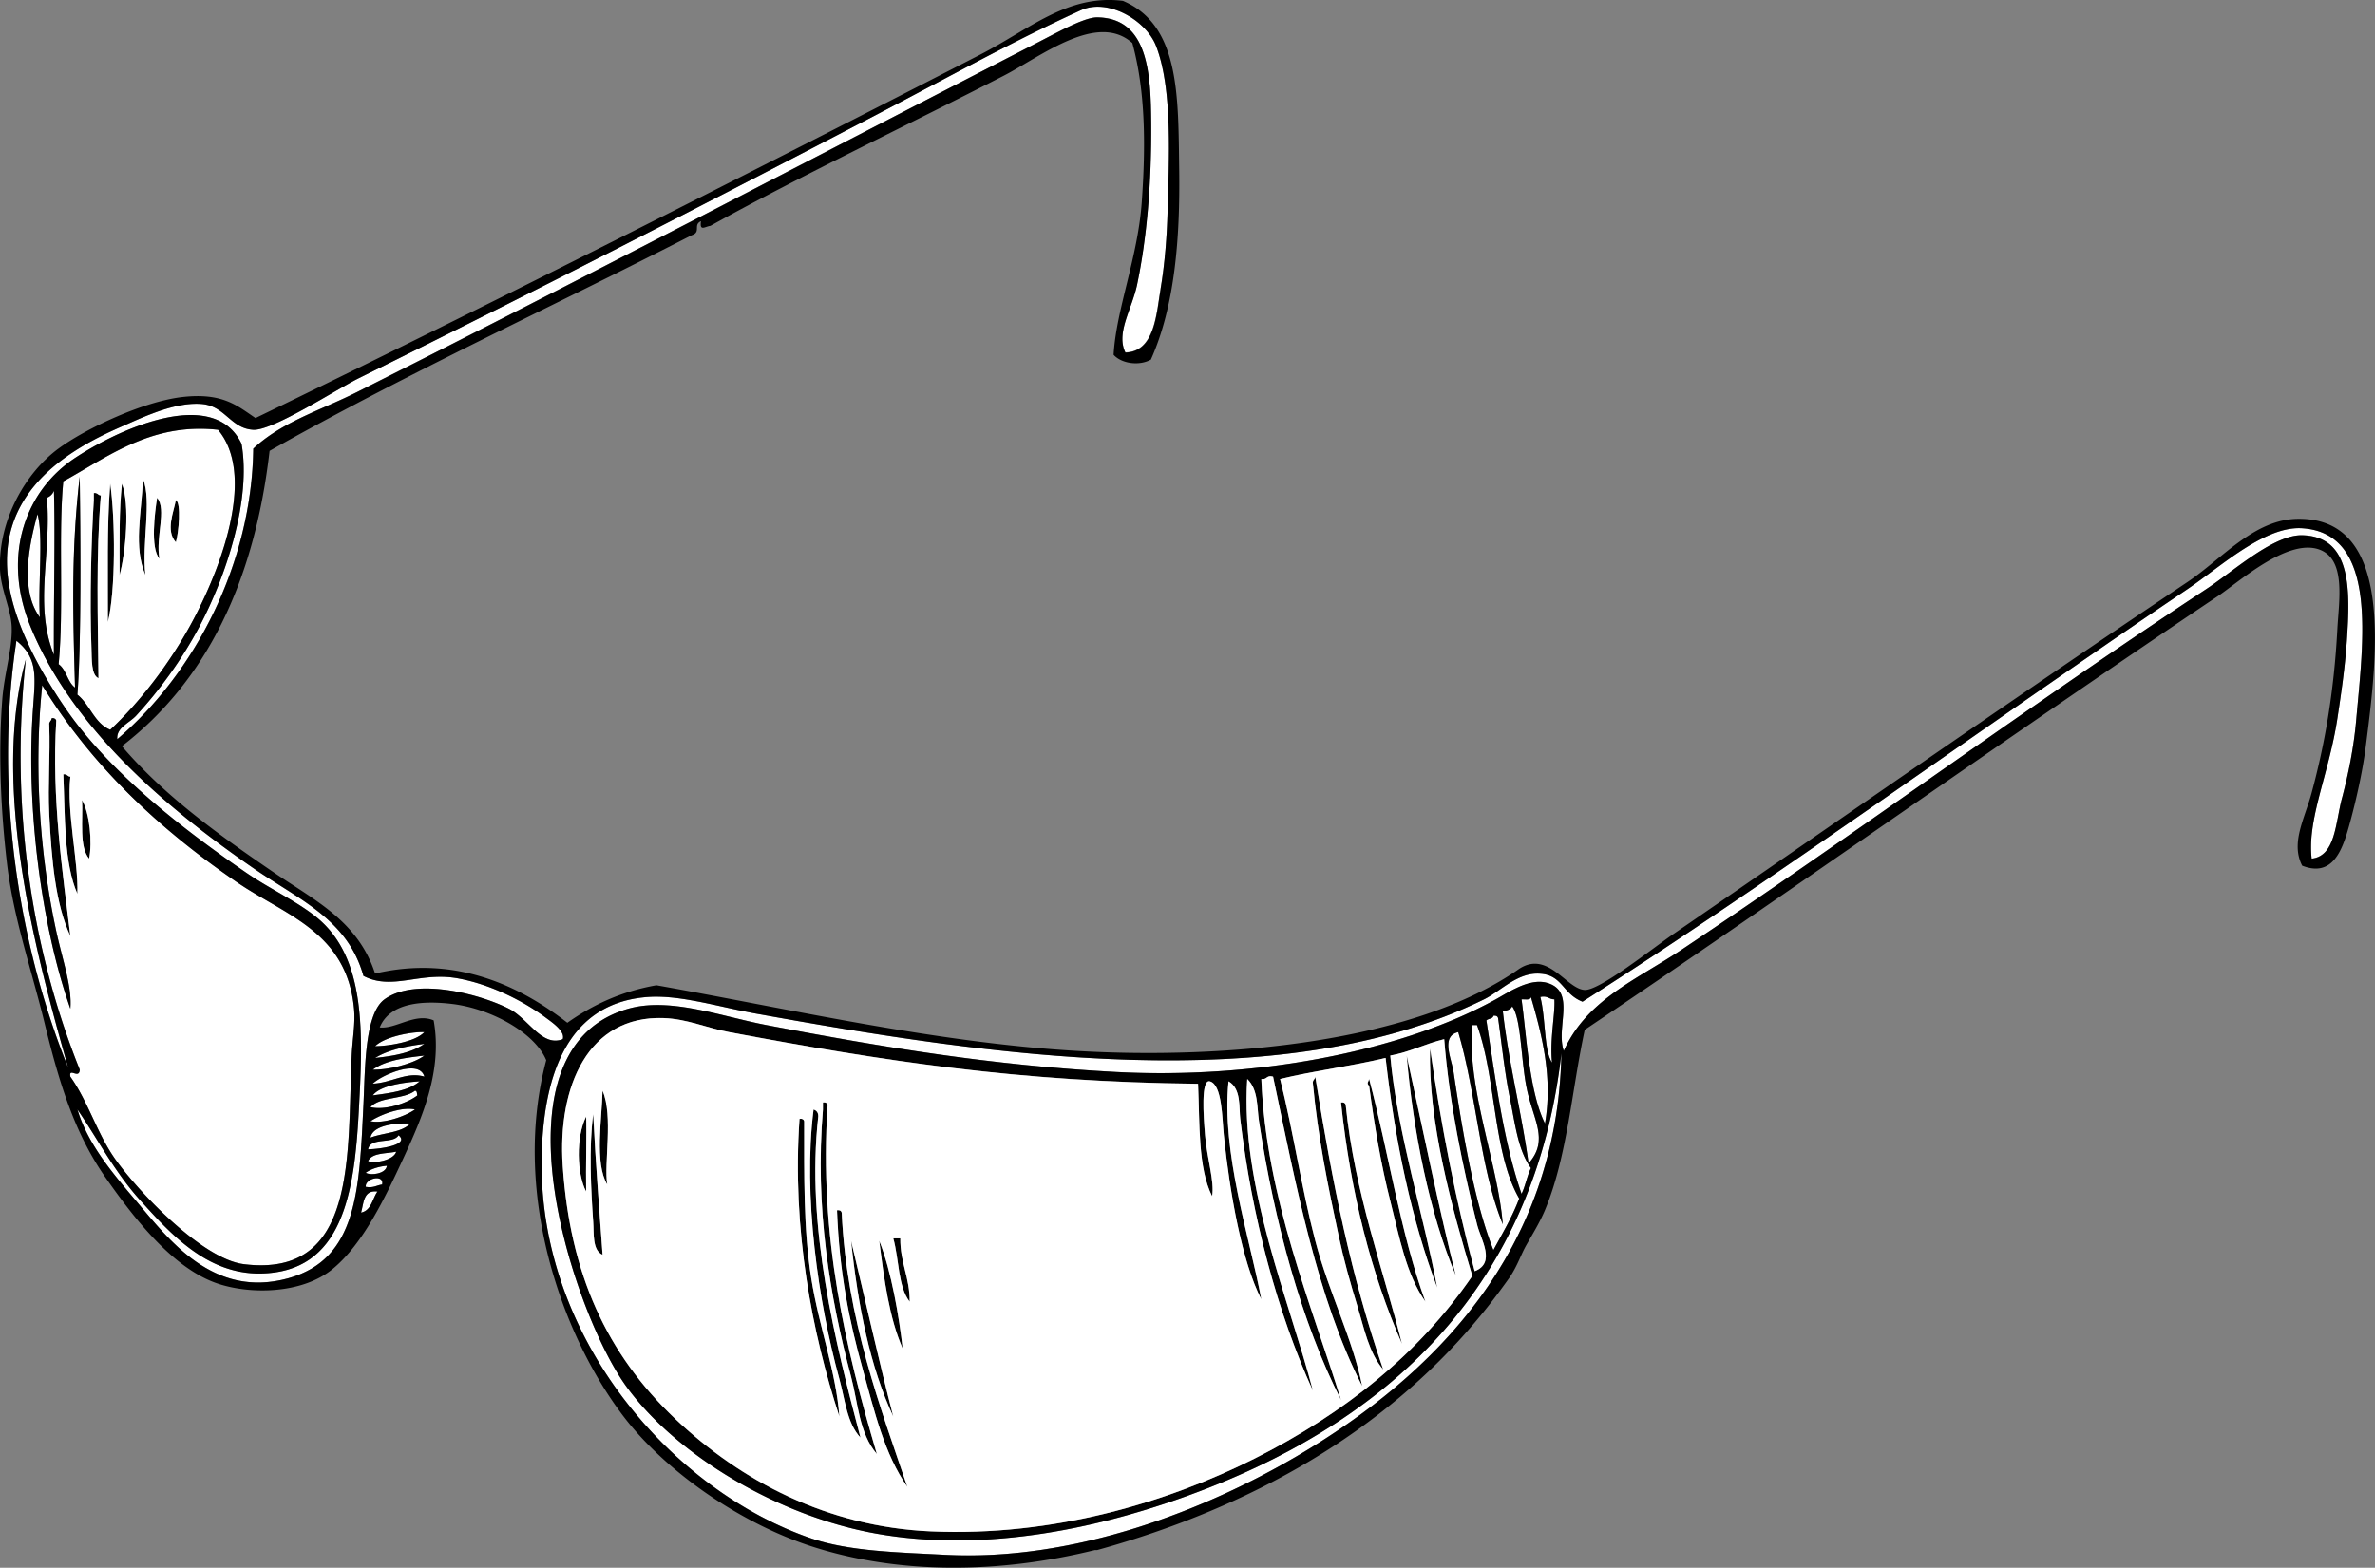 <svg xmlns="http://www.w3.org/2000/svg" overflow="visible" viewBox="0 0 453.861 299.682"><rect x="0" y="0" width="453.861" height="299.682" fill="#808080" stroke="none"/><path d="M215.06 67.371c-1.852-3.751 1.245-8.24 2.24-12.993 1.841-8.795 2.773-19.401 2.688-30.913-.069-9.308-.551-20.043-10.305-20.161-2.378-.029-7.174 2.64-10.752 4.48-43.68 22.458-87.16 45.252-130.82 67.203-6.767 3.402-14.25 5.633-19.713 10.753-.285 21.973-11.193 42.955-25.985 55.554-.24-2.167 2.299-3.088 3.584-4.479 4.32-4.681 8.656-10.528 12.097-17.024 5.143-9.709 9.933-24.291 8.064-34.945-5.25-11.1-23.357-2.91-31.81 2.688-9.803 6.491-13.921 19.044-8.512 32.257 7.814 19.091 25.345 34.293 42.562 46.146 8.914 6.137 18.038 9.817 21.057 20.609 5.5 2.865 10.761-.823 17.921.447 6.087 1.079 12.481 4.215 17.025 7.616 1.22.913 3.629 2.553 3.136 4.031-3.995 1.576-6.542-3.927-10.305-5.824-5.894-2.972-17.983-5.972-23.745-1.792-3.857 2.799-3.701 13.398-4.032 20.161-.796 16.252-1.132 29.481-14.336 33.153-14.458 4.021-22.967-7.537-29.122-14.784-4.758-5.604-9.276-11.016-11.2-17.473 3.843 5.578 7.041 11.905 12.096 17.473 5.593 6.159 12.554 14.017 22.849 13.889 15.784-.195 17.978-15.483 18.817-30.914.803-14.761 1.52-29.399-8.064-37.186-3.817-3.1-8.945-5.421-13.441-8.512-11.96-8.225-26.015-19.042-34.498-31.362-4.068-5.909-8.459-13.59-10.305-21.057-4.454-18.019 8.027-27.216 20.609-32.706 4.16-1.815 10.399-4.912 15.681-4.48 4.53.37 5.505 4.695 9.856 4.928 3.757.202 16.062-7.832 20.161-9.855 33.581-16.581 65.965-33.165 98.565-50.178 13.417-7.002 26.585-14.32 39.426-20.161 5.229-2.378 12.438 1.96 14.337 6.72 3.302 8.282 2.473 22.376 2.24 31.81-.11 4.465-.531 10.07-1.344 14.785-.82 4.585-1.1 11.964-6.74 12.078z" fill="#FFF"/><path d="M27.336 91.564c1.703 4.199-.27 12.197.448 18.369-2.293-5.38-.769-11.653-.448-18.366zM21.063 92.46c.972 6.697 1.059 20.454-.448 26.433.033-8.93-.209-18.13.448-26.43zM23.304 92.46c1.541 3.971.713 13.228-.448 17.473-.003-6.64-.111-12.332.448-17.47z"/><path d="M10.311 93.804c.275 8.885-.079 21.32 0 31.361-3.875-9.625-.415-19.123-1.344-30.019a2.236 2.236 0 001.344-1.337z" fill="#FFF"/><path d="M17.927 94.252c.724-.126.771.423 1.344.448-.954 11.515-.55 24.021-.448 34.944-1.431-.618-1.256-3.646-1.344-5.824-.358-8.817-.028-20.655.448-28.225v-1.343zM30.024 95.148c1.879 2.261-.34 7.558.448 11.649-1.777-2.02-.888-8.888-.448-11.652zM33.608 95.596c1.056.542.542 6.244 0 8.064-2.011-2.23-.412-5.768 0-8.064z"/><path d="M7.175 98.284c1.164 4.036.065 13.479.448 19.713-3.716-5.05-2.234-13.3-.448-19.716zM441.76 164.14c-.886-7.58 3.313-16.204 4.928-26.882.66-4.364 1.438-9.563 1.792-14.784.651-9.549.979-19.914-8.512-20.161-5.461-.142-13.116 6.846-18.369 10.306-34.263 22.562-66.644 46.513-100.36 68.995-8.476 5.651-18.015 9.474-22.4 19.265-1.573-4.522 2.418-11.347-3.137-12.992-3.372-.999-7.361 1.758-9.856 3.136-18.451 10.198-46.468 15.277-72.579 13.89-23.763-1.265-44.502-4.72-66.755-8.96-8.702-1.659-18.421-5.392-26.434-3.138-27.2 7.654-10.662 58.016-.448 72.133 9.55 13.199 29.08 24.903 47.938 28.226 20.751 3.654 43.186-.938 62.723-8.513 35.55-13.784 63.044-38.893 68.1-83.332-.75 37.904-24.354 61.631-50.625 77.06-17.197 10.1-42.271 20.13-67.205 18.817-8.83-.465-18.244-.646-25.537-3.138-26.43-9.029-52.062-38.092-51.522-72.578.242-15.486 4.631-29.691 20.161-30.913 6.144-.483 13.621 1.873 20.609 3.136 44.088 7.969 100.19 16.553 139.33-2.688 3.088-1.517 6.213-4.993 10.306-4.928 4.739.077 4.534 3.801 8.513 5.376 36.225-23.075 77.967-53.481 115.59-78.852 6.304-4.25 14.746-12.128 21.953-11.649 14.619.972 11.62 21.71 10.304 36.738-.441 5.06-1.469 10.167-2.688 14.785-1.26 4.79-1.24 11.12-5.81 11.62z" fill="#FFF"/><path d="M9.863 137.26c.521-.072.797.1.896.448-.922 14.882 1.242 29.203 2.688 41.218-2.853-6.123-3.583-14.554-4.032-23.297-.283-5.513.211-11.273 0-17.024-.126-.73.423-.77.448-1.35zM12.103 148.02c.724-.126.771.424 1.344.448-.745 6.706 1.555 16.256 1.344 22.399-2.584-5.93-2.341-14.69-2.688-22.85zM15.688 152.94c1.443 2.498 1.983 8.093 1.344 11.2-1.915-2.26-1.163-7.2-1.344-11.2z"/><path d="M292.56 190.58c2.162 7.381 4.197 15.489 2.688 24.191-3.034-6.088-3.538-17.053-4.479-23.745.71-.03 1.71.22 1.79-.44zM294.36 190.58c1.369-.324 1.634.458 2.688.446.179 2.778-.917 7.595-.448 12.098-1.56-2.23-1.19-8.53-2.24-12.55zM288.98 192.37c1.709 2.328 1.641 9.641 2.688 15.231 1.184 6.312 4.504 10.223.448 14.785-1.372-9.978-3.775-18.925-4.929-29.122.83-.06 1.5-.29 1.79-.89z" fill="#FFF"/><path d="M285.4 194.16c.521-.073.799.099.896.447.709 5.015 1.221 10.254 2.24 15.232.975 4.754 1.52 9.979 4.031 13.44-.744 1.495-1.049 3.432-1.791 4.929-3.422-9.87-4.942-21.643-6.722-33.154.35-.39 1.22-.27 1.34-.9z" fill="#FFF"/><path d="M282.26 195.95c3.687 10.054 3.027 24.45 8.064 33.152-1.343 3.586-3.204 6.653-4.929 9.856-3.637-9.139-5.861-22.346-7.617-34.05-.375-2.51-2.5-6.849.896-7.616 3.459 11.624 4.135 26.033 8.514 36.738-.871-11.41-6.945-26.163-5.826-38.082h.91zM81.099 197.3c-1.805 1.934-7.162 2.688-9.409 2.688 1.88-1.86 7.05-2.8 9.409-2.69zM81.099 199.54c-2.371 1.661-5.743 2.32-9.409 2.688 2.501-1.54 5.844-2.23 9.409-2.69zM81.099 201.78c-2.259 1.683-7.27 2.808-9.856 2.688 2.414-1.77 6.095-2.27 9.856-2.69z" fill="#FFF"/><path d="M268.82 201.78c3.033 13.844 6.293 29.849 9.408 42.114-5.05-11.83-8.22-27.92-9.41-42.11z"/><path d="M81.099 205.81c-3.408-1-6.254 1.183-9.856 1.344 1.585-1.59 8.875-4.85 9.856-1.34z" fill="#FFF"/><path d="M251.35 205.81c3.283 20.462 6.846 38.161 12.993 56.003-2.772-3.253-3.659-7.956-4.928-12.097-1.345-4.388-2.591-8.817-3.584-13.44-2.019-9.4-3.97-18.951-4.929-29.122-.13-.72.42-.77.45-1.34z"/><path d="M80.203 206.7c-2.086 1.798-5.542 2.225-8.96 2.688 1.51-2.08 6.977-2.57 8.96-2.69z" fill="#FFF"/><path d="M261.65 206.26c3.714 14.058 6 29.542 10.752 42.562-3.711-5.267-4.935-12.265-6.721-19.265-1.761-6.904-3.039-14.475-4.031-21.953-.54-.6-.17-.71 0-1.35z"/><path d="M79.307 208.5c.436.012.348.548.448.896-1.967 1.538-6.248 2.915-8.96 2.24 1.826-2.06 6.342-1.43 8.512-3.14z" fill="#FFF"/><path d="M115.15 208.5c2.087 4.785.234 13.898.896 17.92-2.47-4.01-1.02-12.67-.9-17.92zM157.26 210.74c.521-.071.797.101.896.448-1.687 25.354 3.481 46.693 9.409 66.756-3.401-3.965-3.595-9.767-4.929-14.785-4.089-15.394-6.926-32.35-5.376-51.073v-1.35zM256.27 210.74c.521-.071.797.101.896.448 1.691 16.827 7.35 32.077 10.752 45.698-5.87-13.4-9.79-28.74-11.65-46.15z"/><path d="M79.307 212.08c-1.965 1.396-6.094 2.763-8.513 2.24 2.028-1.33 6.058-2.8 8.513-2.24z" fill="#FFF"/><path d="M155.47 212.08c.551.194.92.572.896 1.344-2.375 21.062 3.283 43.263 8.064 61.379-2.585-2.756-2.954-7.29-4.032-11.2-4.02-14.56-7-35.19-4.93-51.52zM113.36 212.98c.471 9.773 1.248 19.213 1.792 26.882-1.991-.839-1.64-4.124-1.792-6.271-.42-5.95-.86-14.22 0-20.61zM112.01 213.43c.124 3.173-.088 9.723 0 14.337-1.78-3.33-1.98-10.42 0-14.34z"/><path d="M152.78 213.87c.521-.073.797.099.896.447.014 10.355-.172 20.497 1.344 30.018 1.5 9.417 4.763 17.899 5.376 26.434-5.23-16-9.07-35.7-7.62-56.9z"/><path d="M78.41 214.77c-1.67 1.766-5.118 1.752-7.616 2.688.537-2.68 5.772-2.78 7.616-2.69zM76.17 217.01c2.21 1.815-3.391 2.63-5.824 2.688.427-2.41 4.754-.92 5.824-2.69zM75.722 220.15c-.46 1.645-4.223 2.33-5.376 1.792.777-1.61 3.396-1.38 5.376-1.79zM73.93 222.83c-.149 1.579-3.14 1.909-4.032 1.345 1.042-.75 2.414-1.17 4.032-1.35zM73.034 226.42c-1.052.144-1.682.708-3.136.448-.189-1.62 3.562-2.51 3.136-.45zM72.138 227.76c-.99 1.399-1.16 3.619-3.136 4.032.532-1.85.42-4.35 3.136-4.03z" fill="#FFF"/><path d="M159.95 231.35c.521-.073.797.099.896.448.942 20.413 7.521 37.579 12.545 52.418-4.4-6.272-6.268-14.375-8.513-22.4-2.62-9.34-4.49-18.48-4.94-30.47zM170.7 236.72h1.344c-.042 4.672 1.816 7.443 1.792 12.097-2.23-2.84-2.01-8.14-3.13-12.1z"/><path d="M162.64 237.17c2.621 10.976 5.561 24.001 8.064 33.602-4.42-9.46-6.74-21.04-8.06-33.6zM168.02 237.17c2.322 5.759 3.815 14.681 4.48 20.608-2.56-5.8-3.55-13.18-4.48-20.61z"/><path d="M3.143 122.48c4.289 3.391 3.56 7.234 3.136 13.44-1.347 19.758 1.99 42.238 7.168 56.897.357-4.158-1.505-9.324-2.688-14.783-3.397-15.674-4.2-32.518-2.688-47.042 9.426 15.371 22.184 27.348 37.186 37.634 9.306 6.381 21.03 9.48 22.401 24.191.266 2.853-.303 5.763-.448 8.961-.869 19.128 1.119 42.557-20.609 39.874-8.116-1.002-20.413-14.153-24.642-20.16-3.465-4.924-5.075-10.848-8.512-15.682-.337-1.879 1.711.608 1.792-1.344-8.855-22.01-13.469-49.32-10.304-78.41-6.991 25.363 2.877 59.367 8.064 77.956-9.344-23.12-14.199-52.98-9.856-81.54zm6.272 16.13c.211 5.751-.283 11.513 0 17.024.449 8.743 1.18 17.174 4.032 23.297-1.446-12.015-3.61-26.336-2.688-41.218-.099-.35-.375-.521-.896-.448-.025.58-.574.62-.448 1.35zm5.377 32.25c.21-6.145-2.089-15.693-1.344-22.399-.573-.024-.621-.574-1.344-.448.346 8.17.103 16.93 2.688 22.85zm2.239-6.72c.64-3.107.099-8.702-1.344-11.2.182 4-.57 8.94 1.344 11.2z" fill="#FFF"/><path d="M41.672 82.156c7.063 8.399 1.009 25.308-4.48 35.842-4.685 8.989-10.897 16.63-16.129 21.505-3.051-1.28-3.858-4.803-6.272-6.72.786-9.602.598-31.06.448-41.666-1.668 14.403-1.295 26.132-.896 40.321-1.458-1.081-1.652-3.426-3.136-4.479 1.033-10.682-.09-24.907.896-34.946 8.327-4.538 16.759-11.293 29.569-9.858zM27.784 109.93c-.718-6.172 1.255-14.17-.448-18.369-.321 6.716-1.845 12.989.448 18.369zm-7.168 8.96c1.507-5.979 1.419-19.735.448-26.433-.658 8.303-.416 17.503-.448 26.433zm2.239-8.96c1.162-4.245 1.989-13.502.448-17.473-.558 5.141-.45 10.833-.448 17.473zm-4.928-14.334c-.476 7.569-.806 19.407-.448 28.225.088 2.178-.086 5.207 1.344 5.824-.103-10.924-.506-23.431.448-34.944-.573-.025-.621-.574-1.344-.448v1.348zM30.472 106.8c-.789-4.092 1.431-9.389-.448-11.649-.44 2.761-1.329 9.629.448 11.649zm3.136-3.14c.542-1.821 1.056-7.523 0-8.064-.412 2.296-2.011 5.834 0 8.064z" fill="#FFF"/><path d="M219.98 68.715c-2.204 1.283-5.641.817-7.168-.896.491-8.71 4.617-18.517 5.376-29.121.769-10.736.742-21.212-1.792-30.466-6.748-6.047-17.504 2.608-24.641 6.272-18.572 9.535-39.136 19.292-56.002 28.673-1.041.131-2.1 1.125-1.792-.896-1.584.713.104 2.099-1.792 2.688-26.85 13.774-54.705 26.542-80.65 41.218-2.917 25.309-12.289 44.163-28.226 56.451 8.154 9.537 18.454 16.909 29.122 24.193 7.741 5.285 16.017 9.252 19.265 19.265 15.493-3.623 27.883 2.506 36.738 9.408 4.723-3.342 10.162-5.967 17.025-7.168 25.089 4.452 53.248 10.96 80.196 12.544 28.656 1.685 64.531-1.562 84.676-15.681 5.532-3.618 9.051 3.908 12.545 4.031 2.851.102 12.765-7.827 17.024-10.752 32.924-22.604 64.586-44.75 98.116-67.204 6.652-4.455 12.714-11.972 21.058-12.097 18.62-.278 15.266 26.292 12.991 43.906-.574 4.463-1.858 10.23-3.136 14.785-1.252 4.467-3.068 9.934-8.96 7.615-2.238-4.349.441-8.906 1.792-13.889 2.462-9.083 4.256-18.954 4.928-31.361.3-5.524 1.717-13.457-3.584-15.232-6.064-2.032-15.237 6.26-19.265 8.96-40.035 26.847-82.317 56.907-120.97 82.884-2.5 11.548-3.32 24.22-7.617 34.498-.99 2.37-2.453 4.719-3.584 6.721-.988 1.751-1.597 3.73-3.071 5.998-2.713 3.798-4.354 5.912-6.784 8.786-17.31 20.466-41.92 35.096-72.131 43.458h-.448c-18.782 4.621-37.379 4.511-53.315-.448-14.299-4.447-28.775-14.641-36.738-25.089-12.093-15.868-21.401-43.133-14.785-68.1-2.126-5.215-10.505-9.853-17.921-10.752-5.579-.678-11.94-.313-13.889 4.479 3.11.347 6.757-2.869 10.305-1.345 1.729 9.658-2.18 18.564-5.824 26.434-3.576 7.724-7.693 16.307-13.441 21.058-6.007 4.966-16.266 4.904-22.401 2.688-8.305-3-15.551-12.272-21.057-20.161-5.997-8.591-8.91-18.35-11.648-29.568-2.504-10.261-5.951-20.078-7.168-30.466-1.25-10.662-1.65-21.433-.896-31.361.376-4.949 1.97-9.724 1.792-13.889-.147-3.441-2.147-7.221-2.24-11.2-.214-9.214 4.832-18.177 11.201-22.85 5.249-3.85 16.201-9.013 23.745-9.855 7.659-.857 10.459 1.734 13.889 4.032 43.611-21.104 94.43-46.839 138.44-69.443 9.554-4.907 16.746-11.621 27.329-10.305 10.905 4.63 10.553 18.198 10.752 32.257.18 13.003-.81 26.032-5.39 36.269zm1.8-13.441c.813-4.715 1.234-10.32 1.344-14.784.232-9.435 1.062-23.528-2.24-31.811-1.898-4.76-9.108-9.099-14.337-6.72-12.84 5.841-26 13.159-39.42 20.161-32.6 17.013-64.984 33.598-98.565 50.178-4.099 2.024-16.404 10.058-20.161 9.855-4.352-.232-5.327-4.558-9.856-4.928-5.282-.431-11.521 2.665-15.681 4.48C10.281 87.198-2.2 96.395 2.254 114.41c1.846 7.467 6.237 15.147 10.305 21.057 8.482 12.32 22.538 23.138 34.498 31.362 4.496 3.091 9.624 5.412 13.441 8.512 9.584 7.785 8.867 22.425 8.064 37.186-.839 15.431-3.033 30.719-18.817 30.914-10.295.129-17.256-7.729-22.849-13.889-5.055-5.565-8.253-11.895-12.096-17.473 1.924 6.457 6.442 11.869 11.2 17.473 6.155 7.247 14.664 18.805 29.122 14.784 13.205-3.672 13.541-16.901 14.336-33.153.332-6.763.175-17.361 4.032-20.161 5.762-4.18 17.852-1.18 23.745 1.792 3.762 1.897 6.31 7.4 10.305 5.824.493-1.479-1.917-3.118-3.136-4.031-4.544-3.401-10.938-6.536-17.025-7.616-7.16-1.271-12.421 2.418-17.921-.447-3.019-10.792-12.143-14.473-21.057-20.609-17.217-11.854-34.748-27.056-42.562-46.146-5.409-13.213-1.291-25.767 8.512-32.257 8.453-5.599 26.56-13.788 31.81-2.688 1.869 10.654-2.922 25.236-8.064 34.945-3.441 6.497-7.777 12.344-12.097 17.024-1.285 1.393-3.824 2.312-3.584 4.479 14.798-12.57 25.706-33.56 25.991-55.53 5.462-5.12 12.946-7.352 19.713-10.753 43.661-21.95 87.145-44.745 130.82-67.203 3.578-1.841 8.374-4.51 10.752-4.48 9.754.118 10.235 10.854 10.305 20.161.085 11.512-.847 22.118-2.688 30.913-.995 4.752-4.092 9.242-2.24 12.993 5.65-.114 5.93-7.493 6.73-12.097zM12.1 92.012c-.986 10.039.137 24.265-.896 34.946 1.484 1.055 1.678 3.399 3.136 4.479-.399-14.189-.772-25.918.896-40.321.15 10.606.338 32.064-.448 41.666 2.414 1.917 3.221 5.439 6.272 6.72 5.231-4.875 11.444-12.516 16.129-21.505 5.489-10.534 11.543-27.442 4.48-35.842-12.81-1.437-21.242 5.318-29.569 9.854zm-3.136 3.136c.93 10.896-2.531 20.394 1.344 30.019-.079-10.042.275-22.477 0-31.361a2.27 2.27 0 01-1.344 1.339zM7.62 118c-.383-6.234.716-15.677-.448-19.713C5.386 104.7 3.904 112.95 7.62 118zm439.96 34.5c1.219-4.618 2.245-9.727 2.688-14.785 1.316-15.027 4.315-35.767-10.304-36.738-7.207-.479-15.649 7.398-21.953 11.649-37.622 25.369-79.366 55.775-115.59 78.852-3.979-1.575-3.772-5.299-8.513-5.376-4.094-.065-7.219 3.411-10.305 4.928-39.145 19.241-95.247 10.657-139.33 2.688-6.988-1.263-14.465-3.619-20.609-3.136-15.53 1.222-19.919 15.427-20.161 30.913-.54 34.486 25.093 63.549 51.522 72.578 7.293 2.492 16.707 2.673 25.537 3.138 24.934 1.312 50.008-8.72 67.204-18.817 26.272-15.429 49.875-39.154 50.627-77.06-5.057 44.439-32.551 69.548-68.101 83.332-19.537 7.574-41.971 12.167-62.723 8.513-18.859-3.321-38.388-15.025-47.938-28.227-10.214-14.116-26.752-64.478.448-72.132 8.013-2.254 17.731 1.479 26.434 3.138 22.253 4.24 42.992 7.695 66.755 8.96 26.111 1.389 54.126-3.69 72.58-13.89 2.494-1.378 6.483-4.135 9.855-3.136 5.555 1.646 1.562 8.47 3.137 12.992 4.387-9.791 13.926-13.612 22.4-19.266 33.714-22.481 66.095-46.433 100.36-68.994 5.253-3.459 12.908-10.447 18.369-10.306 9.489.247 9.163 10.612 8.512 20.161-.354 5.22-1.132 10.42-1.792 14.784-1.613 10.678-5.812 19.302-4.928 26.882 4.55-.48 4.53-6.81 5.8-11.62zM13 204.02c-5.187-18.589-15.055-52.593-8.064-77.956-3.165 29.091 1.449 56.401 10.304 78.404-.081 1.952-2.129-.535-1.792 1.344 3.437 4.834 5.047 10.758 8.512 15.682 4.229 6.007 16.526 19.158 24.642 20.16 21.728 2.683 19.74-20.745 20.609-39.874.145-3.198.713-6.108.448-8.961-1.371-14.711-13.095-17.812-22.401-24.191-15.002-10.286-27.76-22.264-37.186-37.634-1.511 14.525-.709 31.369 2.688 47.042 1.183 5.459 3.045 10.625 2.688 14.783-5.179-14.659-8.516-37.141-7.168-56.897.423-6.207 1.152-10.051-3.136-13.44-4.343 28.57.512 58.43 9.856 81.55zm277.77-13c.941 6.692 1.445 17.657 4.479 23.745 1.511-8.702-.524-16.812-2.688-24.191-.08.67-1.08.42-1.79.45zm5.83 12.1c-.469-4.503.627-9.318.448-12.098-1.056.012-1.319-.771-2.688-.446 1.05 4.03.68 10.33 2.24 12.55zm-9.41-9.86c1.152 10.197 3.557 19.146 4.929 29.122 4.056-4.562.733-8.474-.448-14.785-1.047-5.592-.979-12.903-2.688-15.231-.29.6-.96.83-1.79.89zm-147.85 4.04c-4.292-.8-8.059-2.533-12.544-2.688-14.369-.494-20.285 12.99-19.265 28.226 1.383 20.657 8.37 35.919 21.505 48.387 12.452 11.819 28.972 20.632 48.834 21.505 23.417 1.029 45.224-5.541 61.827-13.889 17.324-8.71 31.557-20.146 41.666-34.945-3.875-12.802-8.514-29.761-8.063-43.458 2.105 14.919 4.929 29.121 8.513 42.562 4.103-1.6 1.186-5.996.447-8.96-2.729-10.978-5.345-23.44-6.271-35.396-3.609.871-6.508 2.453-10.305 3.137 1.263 14.51 6.512 31.057 8.961 44.354-4.905-13.017-8.028-27.814-9.856-43.906-6.483 1.58-13.674 2.455-20.161 4.032 2.59 10.367 4.104 20.904 6.721 30.913 2.603 9.956 7.178 18.806 8.959 27.776-8.597-16.774-12.597-38.226-17.024-59.139-1.267-.37-1.161.631-2.24.448.865 22.581 9.69 43.474 15.231 61.379-7.567-14.902-12.752-34.07-15.68-53.314-.408-2.678-.117-5.999-2.24-8.063-1.387 20.496 8.207 42.855 12.545 59.587-6.795-14.936-11.639-33.121-13.889-51.971-.261-2.179.215-5.77-2.24-7.169-1.36 13.685 3.961 29.484 6.271 41.666-3.7-7.122-6.029-20.37-7.168-31.361-.33-3.183-.297-9.719-2.688-10.305-1.697-.415-1.209 6.6-.896 10.305.378 4.481 1.839 8.922 1.344 11.648-2.699-5.363-2.353-13.776-2.688-21.506-34.46-.36-59.98-4.34-89.61-9.86zm144.71-2.24c1.778 11.513 3.299 23.284 6.721 33.154.744-1.497 1.049-3.434 1.793-4.929-2.514-3.463-3.059-8.688-4.032-13.44-1.021-4.979-1.531-10.219-2.24-15.232-.099-.35-.375-.521-.896-.447-.11.63-.98.51-1.34.9zm-2.69.89c-1.12 11.919 4.953 26.672 5.824 38.082-4.379-10.705-5.053-25.114-8.513-36.738-3.396.769-1.272 5.106-.896 7.616 1.755 11.704 3.98 24.911 7.615 34.05 1.726-3.203 3.586-6.271 4.93-9.856-5.037-8.702-4.379-23.1-8.064-33.152h-.89zm-209.67 4.03c2.247-.001 7.604-.755 9.409-2.688-2.359-.1-7.529.84-9.409 2.69zm0 2.25c3.666-.367 7.038-1.026 9.409-2.688-3.565.46-6.908 1.15-9.409 2.69zm-.448 2.24c2.587.118 7.597-1.007 9.856-2.688-3.76.42-7.441.92-9.856 2.69zm0 2.68c3.602-.161 6.448-2.344 9.856-1.344-.98-3.51-8.27-.25-9.856 1.34zm0 2.24c3.418-.464 6.875-.891 8.96-2.688-1.982.12-7.449.61-8.96 2.69zm-.448 2.24c2.713.675 6.993-.702 8.96-2.24-.1-.348-.012-.884-.448-.896-2.169 1.72-6.685 1.09-8.512 3.14zm0 2.69c2.419.521 6.548-.845 8.513-2.24-2.455-.56-6.485.91-8.513 2.24zm0 3.14c2.498-.938 5.946-.924 7.616-2.688-1.844-.09-7.079.01-7.616 2.69zm-.448 2.24c2.434-.06 8.035-.873 5.824-2.688-1.07 1.77-5.397.28-5.824 2.69zm0 2.24c1.153.538 4.916-.147 5.376-1.792-1.98.41-4.599.18-5.376 1.79zm-.448 2.24c.892.564 3.883.234 4.032-1.345-1.618.17-2.99.59-4.032 1.34zm0 2.69c1.455.26 2.084-.306 3.136-.448.426-2.06-3.325-1.17-3.136.45zm-.896 4.93c1.977-.413 2.146-2.633 3.136-4.032-2.716-.33-2.604 2.17-3.136 4.03z"/><path d="M228.95 207.15c.335 7.729-.012 16.143 2.688 21.506.495-2.728-.966-7.167-1.344-11.648-.312-3.705-.801-10.72.896-10.305 2.391.586 2.357 7.122 2.688 10.305 1.139 10.991 3.468 24.239 7.168 31.361-2.311-12.182-7.633-27.981-6.271-41.666 2.457 1.399 1.979 4.99 2.239 7.169 2.25 18.85 7.093 37.035 13.89 51.971-4.336-16.729-13.932-39.091-12.545-59.587 2.123 2.065 1.832 5.387 2.24 8.063 2.926 19.244 8.112 38.412 15.68 53.314-5.541-17.905-14.366-38.798-15.231-61.379 1.079.183.974-.818 2.24-.448 4.428 20.913 8.428 42.363 17.024 59.14-1.781-8.973-6.357-17.821-8.959-27.777-2.617-10.009-4.131-20.546-6.721-30.913 6.487-1.577 13.678-2.452 20.161-4.032 1.828 16.092 4.951 30.891 9.856 43.906-2.449-13.299-7.698-29.846-8.961-44.354 3.797-.684 6.694-2.266 10.305-3.137.928 11.954 3.542 24.418 6.271 35.396.737 2.964 3.654 7.36-.447 8.96-3.584-13.44-6.406-27.644-8.513-42.562-.45 13.697 4.188 30.656 8.063 43.458-10.108 14.799-24.342 26.235-41.666 34.945-16.604 8.348-38.41 14.918-61.827 13.889-19.863-.873-36.382-9.686-48.834-21.505-13.135-12.468-20.122-27.729-21.505-48.387-1.02-15.234 4.896-28.72 19.265-28.226 4.486.154 8.252 1.889 12.544 2.688 29.61 5.55 55.13 9.53 89.59 9.88zm49.28 36.74c-3.115-12.267-6.375-28.271-9.408-42.114 1.19 14.19 4.36 30.28 9.41 42.11zm-27.33-36.74c.957 10.171 2.908 19.722 4.928 29.122.992 4.623 2.238 9.054 3.584 13.44 1.27 4.141 2.154 8.844 4.928 12.097-6.146-17.842-9.71-35.541-12.992-56.003-.03.57-.58.62-.45 1.34zm10.75.45c.992 7.479 2.271 15.049 4.031 21.953 1.787 7 3.01 13.998 6.721 19.265-4.752-13.02-7.038-28.504-10.752-42.562-.17.64-.54.75 0 1.34zm-145.61 18.82c-.662-4.021 1.19-13.135-.896-17.92-.11 5.25-1.56 13.91.9 17.92zm41.22-14.34c-1.55 18.725 1.287 35.681 5.376 51.074 1.333 5.019 1.527 10.819 4.929 14.784-5.928-20.062-11.096-41.402-9.409-66.756-.099-.349-.375-.521-.896-.448v1.36zm110.66 44.8c-3.402-13.621-9.061-28.871-10.752-45.698-.1-.349-.375-.521-.896-.448 1.86 17.42 5.78 32.76 11.65 46.15zM160.4 263.6c1.079 3.91 1.447 8.444 4.032 11.2-4.782-18.116-10.439-40.316-8.064-61.379.024-.771-.345-1.148-.896-1.344-2.07 16.33.91 36.96 4.93 51.52zm-47.04-30.01c.152 2.147-.199 5.434 1.792 6.271-.544-7.669-1.321-17.107-1.792-26.882-.86 6.39-.42 14.66 0 20.61zm-1.35-5.83c-.088-4.614.124-11.164 0-14.337-1.98 3.93-1.78 11.02 0 14.34zm48.39 43.01c-.614-8.532-3.877-17.017-5.376-26.434-1.516-9.521-1.33-19.661-1.344-30.018-.099-.35-.375-.521-.896-.447-1.45 21.2 2.39 40.9 7.62 56.9zm4.48-8.96c2.245 8.025 4.113 16.128 8.513 22.4-5.023-14.839-11.603-32.005-12.545-52.418-.099-.351-.375-.521-.896-.448.46 12 2.33 21.14 4.94 30.47zm8.96-12.99c.024-4.652-1.834-7.425-1.792-12.097h-1.344c1.11 3.96.89 9.26 3.13 12.1zm-3.14 21.95c-2.504-9.601-5.443-22.626-8.064-33.602 1.32 12.56 3.64 24.14 8.06 33.6zm1.8-12.99c-.665-5.929-2.158-14.851-4.48-20.608.93 7.43 1.92 14.81 4.48 20.61z" fill="#FFF"/></svg>